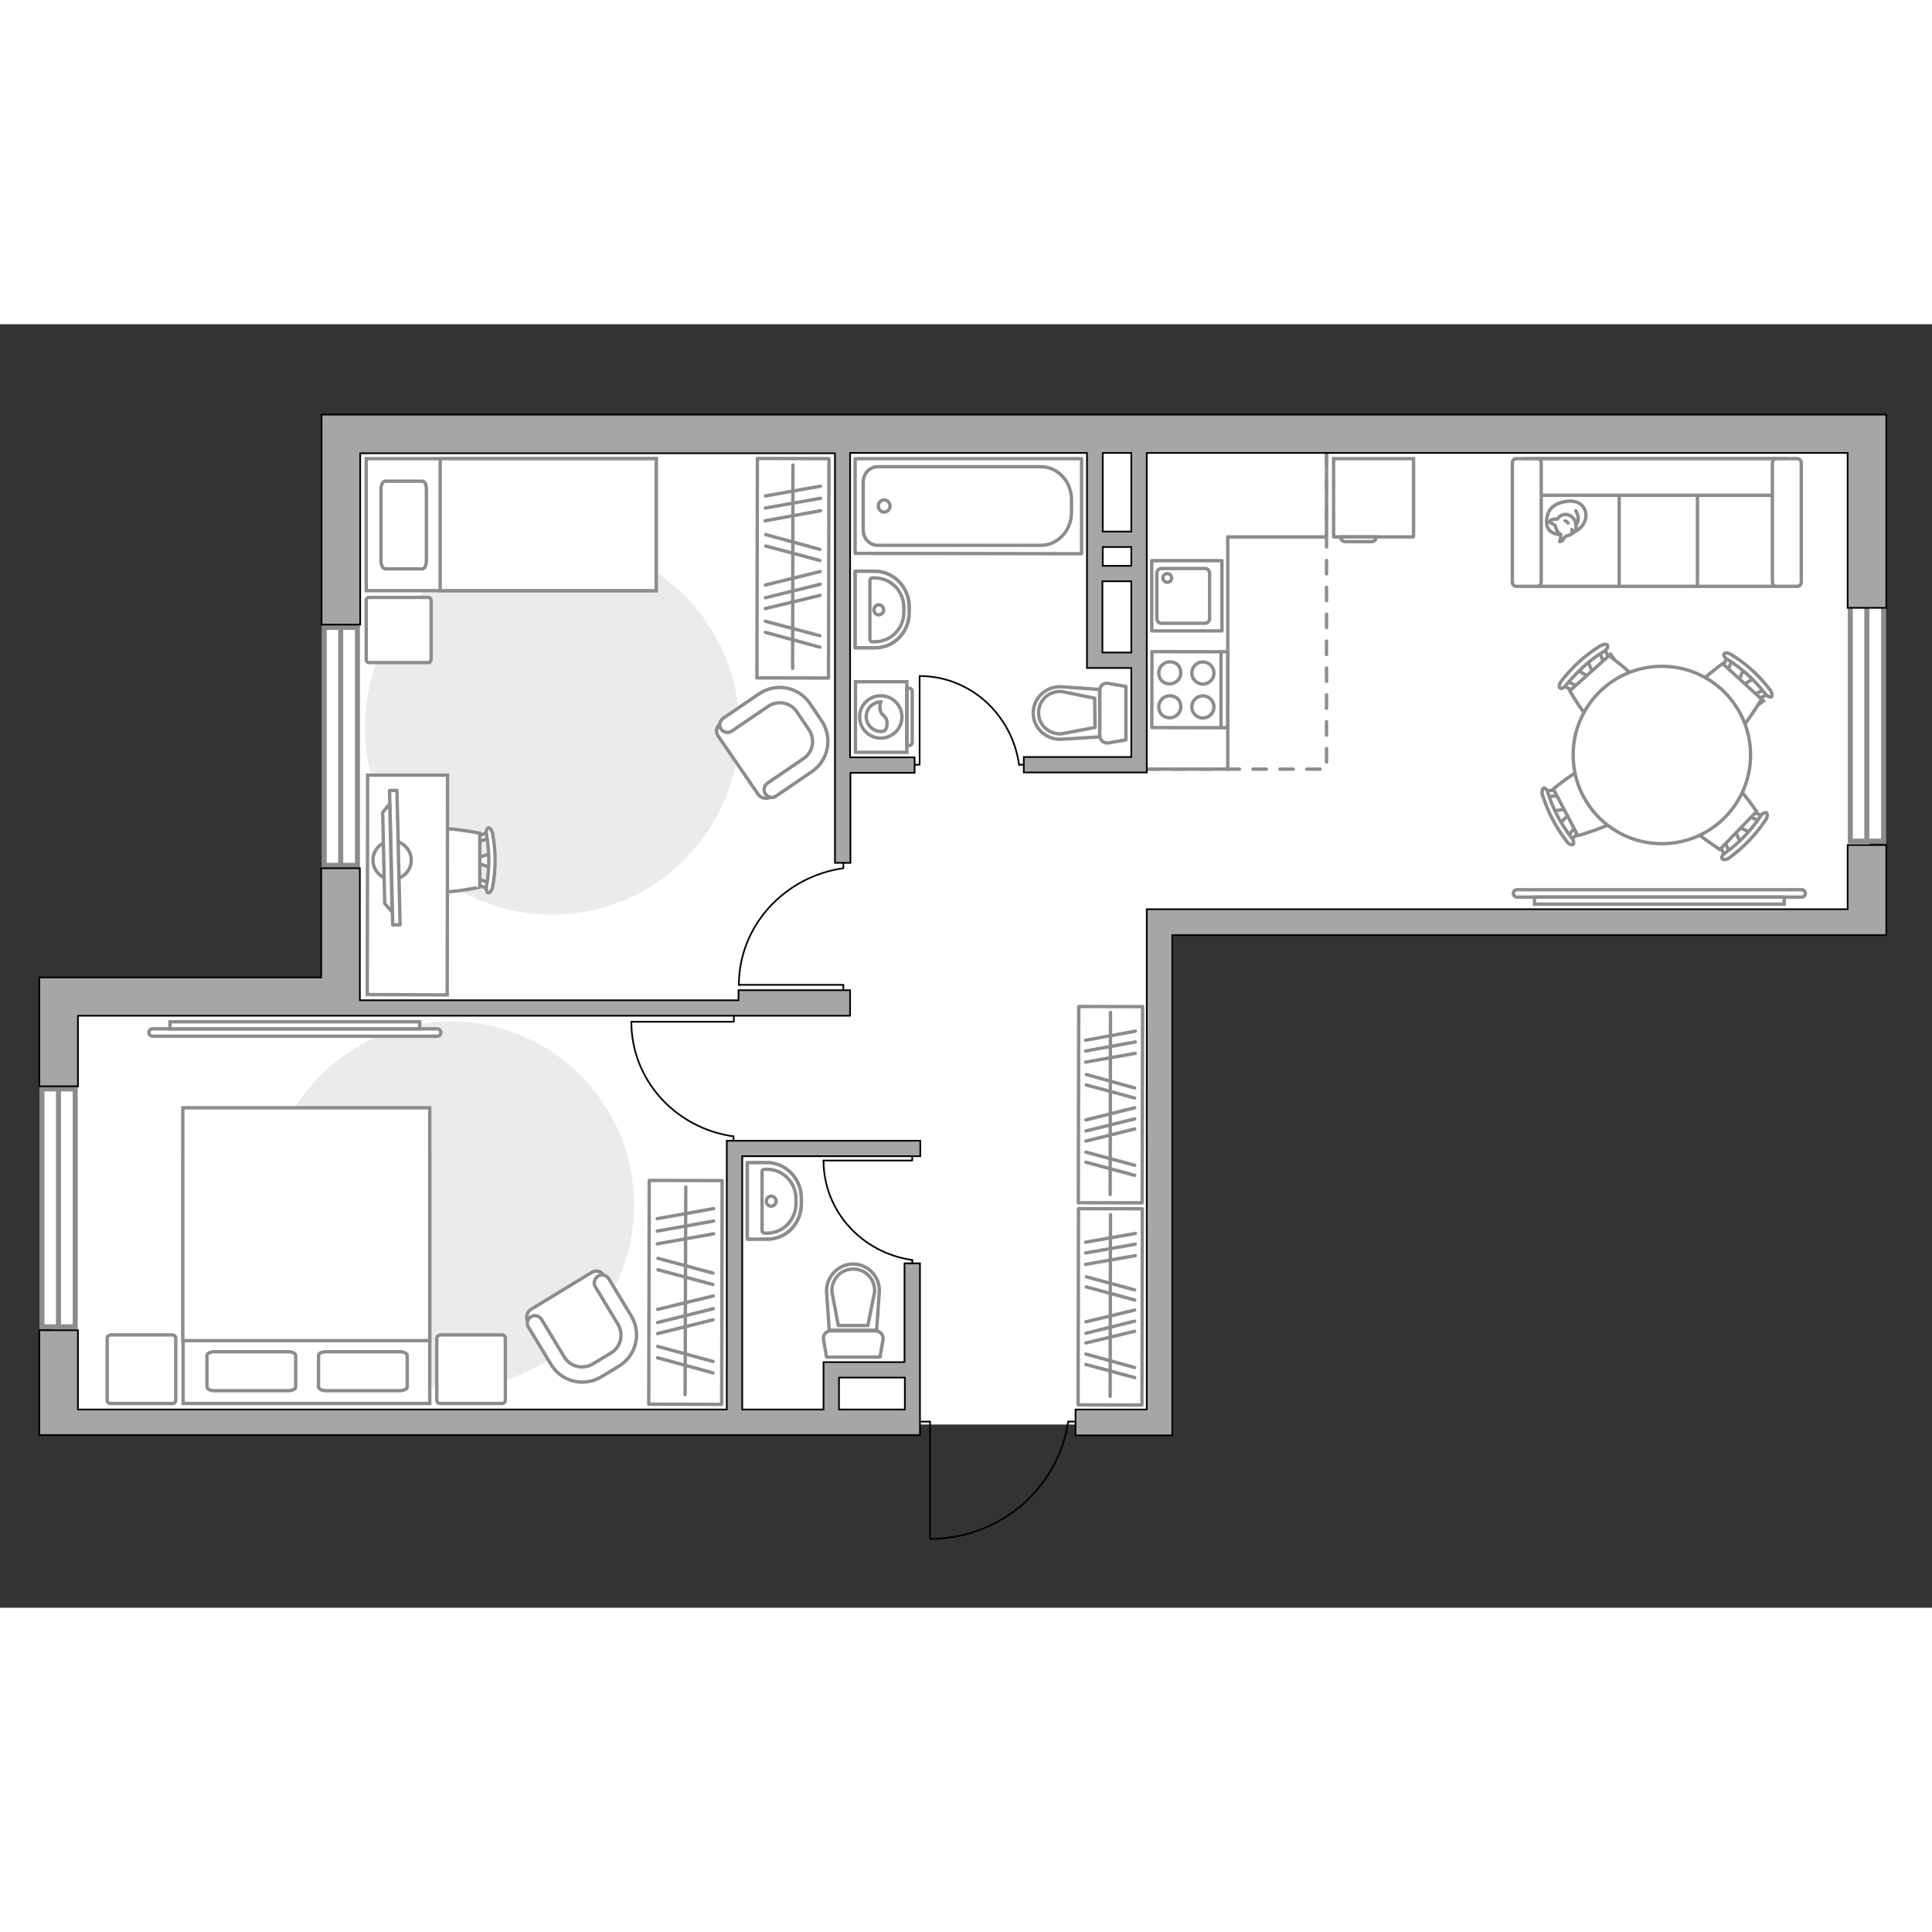 <?xml version="1.0" encoding="utf-8"?>
<!-- Generator: Adobe Illustrator 28.2.0, SVG Export Plug-In . SVG Version: 6.00 Build 0)  -->
<svg version="1.1" xmlns="http://www.w3.org/2000/svg" xmlns:xlink="http://www.w3.org/1999/xlink" x="0px" y="0px"
	 viewBox="0 0 575 382" style="enable-background:new 0 0 575 382;" xml:space="preserve" width="200" height="200">
<rect x="0" y="0" width="575" height="382" fill="#333333" stroke="none"/>
<style type="text/css">
	.st0{fill:#FFFFFF;}
	.st1{fill:#EBEBEB;}
	.st2{fill:#FFFFFF;stroke:#8C8C8C;stroke-miterlimit:10;}
	.st3{fill:none;stroke:#000000;stroke-width:0.5;stroke-linecap:round;stroke-linejoin:round;stroke-miterlimit:10;}
	.st4{fill-rule:evenodd;clip-rule:evenodd;fill:#FFFFFF;fill-opacity:0.1;stroke:#8C8C8C;stroke-miterlimit:10;}
	.st5{fill:#FFFFFF;stroke:#8C8C8C;stroke-linecap:round;stroke-linejoin:round;stroke-miterlimit:10;}
	.st6{fill:none;stroke:#8C8C8C;stroke-linecap:round;stroke-linejoin:round;stroke-miterlimit:10;}
	.st7{fill:#FFFFFF;stroke:#8C8C8C;stroke-width:1.5;stroke-linecap:round;stroke-miterlimit:10;}
	.st8{fill:none;stroke:#8C8C8C;stroke-linecap:round;stroke-linejoin:round;stroke-miterlimit:10;stroke-dasharray:4,4;}
	.st9{opacity:0.5;fill:none;stroke:#8C8C8C;stroke-linecap:round;stroke-linejoin:round;stroke-miterlimit:10;}
	.st10{fill:#A6A6A6;stroke:#000000;stroke-width:0.5;stroke-miterlimit:10;}
</style>
<g id="bg_1_">
	
		<rect x="255.5" y="-123" transform="matrix(-1.836970e-16 1 -1 -1.836970e-16 433.416 -222.886)" class="st0" width="145.3" height="456.6"/>
	
		<rect x="117.9" y="99.2" transform="matrix(-1.836970e-16 1 -1 -1.836970e-16 445.315 83.363)" class="st0" width="126.2" height="330.4"/>
	
		<rect x="175.2" y="82" transform="matrix(-1.836970e-16 1 -1 -1.836970e-16 428.556 -18.714)" class="st0" width="96.8" height="245.9"/>
</g>
<g id="furniture_1_">
	<path id="Vector_96_00000121279662081962386970000009508441695815198908_" class="st1" d="M134.1,316.7c30.1,0,54.6-24.4,54.6-54.6
		s-24.4-54.6-54.6-54.6c-30.1,0-54.6,24.4-54.6,54.6S104,316.7,134.1,316.7z"/>
	<path id="Vector_96_00000076572082318867997400000002828504390208725934_" class="st1" d="M164.3,175.7c30.7,0,55.7-24.9,55.7-55.7
		S195,64.4,164.3,64.4c-30.7,0-55.7,24.9-55.7,55.7S133.5,175.7,164.3,175.7z"/>
	<g>
		<path id="Vector_8_00000018210755080713410100000013096280558856309170_" class="st2" d="M397.1,63.3h23.4c0.1,0,0.2-0.1,0.2-0.2
			V40h-23.8v23.2C396.9,63.2,397,63.3,397.1,63.3z"/>
		<path id="Vector_9_00000134219330199325709570000010523294710380548250_" class="st2" d="M409.6,63.3h-10.6c0,0.8,0.6,1.4,1.4,1.4
			h7.7C409,64.7,409.6,64.1,409.6,63.3z"/>
	</g>
	<g id="Group_31_00000159451822391410921470000014629649878213958580_">
		<path id="Vector_149_00000091727845800669517320000001774210685023807384_" class="st3" d="M273.7,104.7v26.4h-3.4"/>
		<path id="Vector_150_00000117649110511355260260000001811830083428171964_" class="st3" d="M305.7,131.1h-2.4"/>
		<path id="Vector_151_00000111884105684607952020000011062120623950485890_" class="st3" d="M303.3,131.1
			c-2.1-14.9-14.5-26.4-29.6-26.4"/>
	</g>
	<g id="Group_31_00000083081411133954011890000001853788722966304702_">
		<path id="Vector_149_00000116212306742368461450000011787457944167846554_" class="st3" d="M220,196.6l31,0l0,3.9"/>
		<path id="Vector_150_00000093164767419579985970000016856944564001662625_" class="st3" d="M251,159v2.8"/>
		<path id="Vector_151_00000123409561569798406790000010513412235617324168_" class="st3" d="M251,161.9
			c-17.5,2.5-31.1,17.1-31.1,34.8"/>
	</g>
	<g id="Group_31_00000013879517542005104270000017727000307813954977_">
		<path id="Vector_149_00000065780364379463571870000015068475804946960554_" class="st3" d="M188,207.6l30.4,0v-3.9"/>
		<path id="Vector_150_00000155853457683423507880000013534435682648091535_" class="st3" d="M218.3,244.5v-2.8"/>
		<path id="Vector_151_00000174601779831485905380000006690198099301575042_" class="st3" d="M218.3,241.7
			c-17.2-2.4-30.4-16.7-30.4-34.1"/>
	</g>
	<g id="Group_31_00000091710379751863858110000000768877858345546637_">
		<path id="Vector_149_00000093873296786231686460000017242024788507639739_" class="st3" d="M245.1,248.9h26.4v-3.4"/>
		<path id="Vector_150_00000026132753579063332560000006510048032203582901_" class="st3" d="M271.5,280.9v-2.4"/>
		<path id="Vector_151_00000124154078165897835060000016965538790309916093_" class="st3" d="M271.5,278.5
			c-14.9-2.1-26.4-14.5-26.4-29.6"/>
	</g>
	<g>
		<g>
			<path class="st2" d="M269.9,127.4l0-21l-15.3,0l0,21L269.9,127.4z"/>
			<path class="st4" d="M271.5,124.4l0-15.1c0-0.5-0.4-1-1-1l-0.6,0l0,17.1l0.6,0C271,125.4,271.5,125,271.5,124.4z"/>
		</g>
		<g>
			
				<ellipse transform="matrix(1.812643e-03 -1 1 1.812643e-03 144.759 378.762)" class="st2" cx="262.1" cy="116.9" rx="6.3" ry="6.3"/>
			<path class="st2" d="M264,118.5c-0.1-2.2-2-1.8-2.1-4.3c-0.1-0.8,0.1-1.4,0.2-1.8c-2.4,0.1-4.3,2-4.3,4.4c0,2.4,2,4.4,4.4,4.4
				c0.4,0,0.8-0.1,1.1-0.2C263.7,120.6,264.1,119.7,264,118.5z"/>
		</g>
	</g>
	<polyline class="st2" points="394.8,36.4 394.8,63.3 365.4,63.3 365.4,132.4 337.3,132.4 	"/>
	<g>
		<path id="Vector_54_4_" class="st2" d="M528.4,40h-24.2V78h24.2V40z"/>
		<path id="Vector_55_4_" class="st2" d="M505.2,40H481V78h24.2V40z"/>
		<path id="Vector_56_5_" class="st2" d="M481.9,40h-24.2V78h24.2V40z"/>
		<path id="Vector_57_4_" class="st2" d="M529.7,50.9l2.3-10.9h-77.6v10.9H529.7z"/>
		<path id="Vector_58_4_" class="st2" d="M527.5,41.3v35.4c0,0.7,0.5,1.3,1.1,1.3h6.4c0.6,0,1.1-0.6,1.1-1.3V41.3
			c0-0.7-0.5-1.3-1.1-1.3h-6.4C528,40,527.5,40.6,527.5,41.3z"/>
		<path id="Vector_59_4_" class="st2" d="M450.1,41.3v35.4c0,0.7,0.5,1.3,1.1,1.3h6.4c0.6,0,1.1-0.6,1.1-1.3V41.3
			c0-0.7-0.5-1.3-1.1-1.3h-6.4C450.6,40,450.1,40.6,450.1,41.3z"/>
		<g>
			<path class="st5" d="M464.5,62.6c0,0-4.1,0.1-4.2-3.5s1.8-5.8,6-6.4c4.2-0.6,6.2,2.4,5.6,5.2C471.2,60.7,468.5,62.6,464.5,62.6z"
				/>
			<path class="st5" d="M462.9,60c0,0-0.4-0.5-1.2-0.8c-0.8-0.3-0.6-0.5-0.6-0.5s0.7-0.8,1.8-0.7c0.6,0.1,0.6,0,0.6,0
				s0.7-1.2,2.1-1.4c1.4-0.2,2.9,1.1,3.2,2c0.3,0.9,0.5,2.2-0.1,3c-0.5,0.7-1.7,1.3-2.4,1.4c-0.7,0.1-0.9,1.2-1.5,1.5
				c-0.6,0.3-0.6,0.2-0.6,0.2s0.5-1.9,0.3-2.2C464.4,62.3,463.5,62.5,462.9,60z"/>
			<path class="st5" d="M466.7,59.2c0,0-0.3-0.5-0.9-0.7"/>
			<path class="st5" d="M467.8,61.1c0,0,0.2,0.6,0,1"/>
			<path class="st6" d="M469,59.6c0,0,0.6-0.2,0.7-1.6c0.1-1.2-0.7-2.5-0.7-2.5"/>
		</g>
	</g>
	<g id="Group_2_7_">
		<g id="Group_3_7_">
			<path id="Vector_10_7_" class="st2" d="M472.5,100.1l1.8,4.3l-0.9,0.8l-4.1-2.3L472.5,100.1z"/>
		</g>
		<g id="Group_4_7_">
			<path id="Vector_11_7_" class="st2" d="M469.2,108.9c-0.3,0.3-0.7,0.3-0.9,0.2l-3.4-1.7c-0.3-0.2-0.3-0.6,0-1
				c0.3-0.4,0.8-0.5,1-0.4l3.4,1.7c0.3,0.2,0.3,0.6,0,1C469.3,108.8,469.2,108.8,469.2,108.9z"/>
		</g>
		<g id="Group_5_7_">
			<path id="Vector_12_7_" class="st2" d="M478.4,100.5c-0.1,0.1-0.1,0.1-0.2,0.1c-0.4,0.3-0.8,0.2-1-0.1l-1.4-3.6
				c-0.1-0.3,0.1-0.8,0.6-1c0.4-0.3,0.8-0.2,1,0.1l1.4,3.6C478.8,99.9,478.7,100.3,478.4,100.5z"/>
		</g>
		<path id="Vector_13_7_" class="st2" d="M491.2,112.3c-0.2,3.9-7.8,10.7-11.7,10.5c-4.6-0.2-12.3-13.7-12.3-13.7l11.7-10.5
			C478.9,98.7,491.5,107.7,491.2,112.3z"/>
		<path id="Vector_14_7_" class="st2" d="M477.3,97.4c-4.3,2.6-8,6.1-11.2,10c-0.6,0.8-1.5,1.2-1.8,0.9c-0.4-0.3-0.3-1.2,0.4-2.1
			c3.2-4.2,7.1-7.7,11.6-10.5c0.9-0.5,1.8-0.6,2.1-0.2C478.7,96.1,478.2,96.9,477.3,97.4z"/>
	</g>
	<g id="Group_2_19_">
		<g id="Group_3_19_">
			<path id="Vector_10_19_" class="st2" d="M518.1,154.3l-2.1-4.1l0.8-0.9l4.2,2L518.1,154.3z"/>
		</g>
		<g id="Group_4_19_">
			<path id="Vector_11_19_" class="st2" d="M520.8,145.3c0.3-0.3,0.7-0.4,0.9-0.2l3.5,1.5c0.3,0.1,0.4,0.6,0.1,1
				c-0.3,0.4-0.8,0.6-1,0.5l-3.5-1.5c-0.3-0.1-0.4-0.6-0.1-1C520.7,145.4,520.8,145.4,520.8,145.3z"/>
		</g>
		<g id="Group_5_19_">
			<path id="Vector_12_19_" class="st2" d="M512.2,154.3c0.1-0.1,0.1-0.1,0.2-0.2c0.4-0.3,0.8-0.3,1,0.1l1.6,3.5
				c0.2,0.3,0,0.8-0.5,1.1c-0.4,0.3-0.8,0.3-1-0.1l-1.6-3.5C511.8,155,511.9,154.6,512.2,154.3z"/>
		</g>
		<path id="Vector_13_19_" class="st2" d="M498.6,143.5c-0.1-3.9,7-11.2,10.9-11.3c4.6-0.1,13.3,12.8,13.3,12.8l-10.9,11.3
			C511.8,156.2,498.6,148.1,498.6,143.5z"/>
		<path id="Vector_14_19_" class="st2" d="M513.5,157.3c4.1-2.9,7.6-6.6,10.4-10.8c0.5-0.9,1.4-1.3,1.8-1.1c0.4,0.2,0.4,1.2-0.2,2.1
			c-2.9,4.4-6.6,8.2-10.8,11.3c-0.9,0.6-1.8,0.7-2.1,0.3C512.2,158.8,512.6,157.9,513.5,157.3z"/>
	</g>
	<g id="Group_2_17_">
		<g id="Group_3_17_">
			<path id="Vector_10_17_" class="st2" d="M522.1,105.4l-4.1,2.3l-0.9-0.8l1.9-4.3L522.1,105.4z"/>
		</g>
		<g id="Group_4_17_">
			<path id="Vector_11_17_" class="st2" d="M513.1,102.9c-0.3-0.3-0.4-0.7-0.3-0.9l1.4-3.6c0.1-0.3,0.5-0.4,1-0.1
				c0.4,0.3,0.6,0.7,0.5,1l-1.4,3.6c-0.1,0.3-0.5,0.4-1,0.1C513.2,103,513.2,103,513.1,102.9z"/>
		</g>
		<g id="Group_5_17_">
			<path id="Vector_12_17_" class="st2" d="M522.3,111.3c-0.1-0.1-0.1-0.1-0.2-0.1c-0.3-0.4-0.3-0.8,0-1l3.4-1.7
				c0.3-0.2,0.8,0,1.1,0.4c0.3,0.4,0.3,0.8,0,1l-3.4,1.7C523,111.6,522.6,111.6,522.3,111.3z"/>
		</g>
		<path id="Vector_13_17_" class="st2" d="M511.9,125.2c-3.9,0.2-11.4-6.6-11.6-10.6c-0.2-4.6,12.4-13.6,12.4-13.6l11.6,10.6
			C524.2,111.6,516.5,125,511.9,125.2z"/>
		<path id="Vector_14_17_" class="st2" d="M525.3,109.9c-3.1-4-6.8-7.4-11.1-10.1c-0.9-0.5-1.3-1.3-1.1-1.7c0.2-0.4,1.2-0.4,2.1,0.2
			c4.5,2.7,8.4,6.3,11.6,10.5c0.6,0.8,0.8,1.8,0.4,2.1C526.8,111.1,525.9,110.7,525.3,109.9z"/>
	</g>
	<g id="Group_2_18_">
		<g id="Group_3_18_">
			<path id="Vector_10_18_" class="st2" d="M462.2,144.9l4.6-0.7l0.6,1.1l-3.2,3.4L462.2,144.9z"/>
		</g>
		<g id="Group_4_18_">
			<path id="Vector_11_18_" class="st2" d="M469.8,150.3c0.2,0.4,0.2,0.8-0.1,0.9l-2.5,2.9c-0.3,0.3-0.6,0.2-0.9-0.2
				c-0.3-0.4-0.3-0.9-0.1-1.1l2.5-2.9c0.3-0.3,0.6-0.2,0.9,0.2C469.7,150.2,469.8,150.2,469.8,150.3z"/>
		</g>
		<g id="Group_5_18_">
			<path id="Vector_12_18_" class="st2" d="M464,139.2c0,0.1,0.1,0.1,0.1,0.2c0.1,0.5,0,0.8-0.4,0.9l-3.8,0.4
				c-0.4,0-0.8-0.3-0.9-0.8c-0.1-0.5,0-0.8,0.4-0.9l3.8-0.4C463.5,138.7,463.8,138.9,464,139.2z"/>
		</g>
		<path id="Vector_13_18_" class="st2" d="M478.6,129.8c3.7,1.2,8.5,10.2,7.3,13.9c-1.4,4.4-16.3,8.5-16.3,8.5l-7.3-13.9
			C462.3,138.3,474.2,128.4,478.6,129.8z"/>
		<path id="Vector_14_18_" class="st2" d="M460.7,139.5c1.5,4.8,3.9,9.3,7,13.3c0.7,0.8,0.8,1.7,0.5,2c-0.4,0.3-1.3,0-1.9-0.9
			c-3.2-4.1-5.7-8.8-7.2-13.8c-0.3-1-0.1-1.9,0.4-2.1C459.8,137.9,460.5,138.6,460.7,139.5z"/>
	</g>
	<g>
		<circle class="st2" cx="494.6" cy="128.2" r="26.4"/>
	</g>
	<g>
		<path class="st2" d="M451.5,170.5c-0.6,0-1.1-0.5-1.1-1.1s0.5-1.1,1.1-1.1l84.7,0c0.6,0,1.1,0.5,1.1,1.1s-0.5,1.1-1.1,1.1
			L451.5,170.5z"/>
		<rect x="456.7" y="170.5" class="st2" width="74.3" height="2.1"/>
	</g>
	<g>
		<path class="st2" d="M130.1,209.7c0.6,0,1.1,0.5,1.1,1.1c0,0.6-0.5,1.1-1.1,1.1l-84.7,0c-0.6,0-1.1-0.5-1.1-1.1
			c0-0.6,0.5-1.1,1.1-1.1L130.1,209.7z"/>
		<rect x="50.6" y="207.6" class="st2" width="74.3" height="2.1"/>
	</g>
	<g>
		<path id="Vector_98_4_" class="st2" d="M127.8,247.7H54.5v73.5h73.4V247.7z"/>
		<path id="Vector_99_4_" class="st2" d="M54.5,233.2h73.4v69.3H63.1h-8.7v-9.4V233.2z"/>
		<path id="Vector_100_4_" class="st6" d="M97.1,317.4h21.8c1.3,0,2.3-0.5,2.3-1.1v-9.4c0-0.6-1-1.1-2.3-1.1H97.1
			c-1.3,0-2.3,0.5-2.3,1.1v9.4C94.9,317,95.9,317.4,97.1,317.4z"/>
		<path id="Vector_101_4_" class="st6" d="M63.9,317.4h21.8c1.3,0,2.3-0.5,2.3-1.1v-9.4c0-0.6-1-1.1-2.3-1.1H63.9
			c-1.3,0-2.3,0.5-2.3,1.1v9.4C61.7,317,62.7,317.4,63.9,317.4z"/>
	</g>
	<path id="Vector_5_3_" class="st5" d="M31.9,301.8v18.4c0,0.6,0.4,1,1,1h18.4c0.6,0,1-0.4,1-1v-18.4c0-0.6-0.4-1-1-1H32.9
		C32.3,300.9,31.9,301.3,31.9,301.8z"/>
	<path id="Vector_5_4_" class="st5" d="M130,301.8v18.4c0,0.6,0.4,1,1,1h18.4c0.6,0,1-0.4,1-1v-18.4c0-0.6-0.4-1-1-1H131
		C130.4,300.9,130,301.3,130,301.8z"/>
	<g>
		
			<rect x="170.7" y="277.3" transform="matrix(2.114082e-03 -1 1 2.114082e-03 -84.579 491.53)" class="st6" width="66.6" height="21.7"/>
		<line class="st6" x1="195.6" y1="273.7" x2="212.4" y2="270.7"/>
		<line class="st6" x1="195.6" y1="269.9" x2="212.4" y2="266.9"/>
		<line class="st6" x1="195.6" y1="266.2" x2="212.4" y2="263.2"/>
		<line class="st6" x1="195.8" y1="281.4" x2="212.2" y2="285.8"/>
		<line class="st6" x1="195.8" y1="278" x2="212.2" y2="282.4"/>
		<line class="st6" x1="195.7" y1="307.6" x2="212.2" y2="312.1"/>
		<line class="st6" x1="195.7" y1="304.2" x2="212.2" y2="308.7"/>
		<line class="st6" x1="195.7" y1="300.4" x2="212.2" y2="296.3"/>
		<line class="st6" x1="195.7" y1="293.2" x2="212.3" y2="289.2"/>
		<line class="st6" x1="195.7" y1="297.1" x2="212.3" y2="293"/>
		<line class="st6" x1="203.9" y1="318.6" x2="204.1" y2="256.8"/>
	</g>
	<g>
		
			<rect x="301.3" y="282.9" transform="matrix(2.114082e-03 -1 1 2.114082e-03 37.323 622.321)" class="st6" width="58.4" height="19"/>
		<line class="st6" x1="323.1" y1="279.8" x2="337.9" y2="277.2"/>
		<line class="st6" x1="323.1" y1="276.4" x2="337.9" y2="273.8"/>
		<line class="st6" x1="323.1" y1="273.2" x2="337.9" y2="270.6"/>
		<line class="st6" x1="323.3" y1="286.5" x2="337.7" y2="290.4"/>
		<line class="st6" x1="323.3" y1="283.5" x2="337.7" y2="287.4"/>
		<line class="st6" x1="323.2" y1="309.6" x2="337.7" y2="313.5"/>
		<line class="st6" x1="323.2" y1="306.5" x2="337.7" y2="310.5"/>
		<line class="st6" x1="323.2" y1="303.2" x2="337.7" y2="299.7"/>
		<line class="st6" x1="323.2" y1="296.9" x2="337.7" y2="293.4"/>
		<line class="st6" x1="323.2" y1="300.3" x2="337.7" y2="296.7"/>
		<line class="st6" x1="330.4" y1="319.1" x2="330.5" y2="265"/>
	</g>
	<g>
		
			<rect x="301.3" y="222.8" transform="matrix(2.114082e-03 -1 1 2.114082e-03 97.493 562.279)" class="st6" width="58.4" height="19"/>
		<line class="st6" x1="323.1" y1="219.6" x2="337.9" y2="217"/>
		<line class="st6" x1="323.1" y1="216.3" x2="337.9" y2="213.6"/>
		<line class="st6" x1="323.1" y1="213.1" x2="337.9" y2="210.4"/>
		<line class="st6" x1="323.3" y1="226.4" x2="337.7" y2="230.3"/>
		<line class="st6" x1="323.3" y1="223.3" x2="337.7" y2="227.3"/>
		<line class="st6" x1="323.2" y1="249.4" x2="337.7" y2="253.3"/>
		<line class="st6" x1="323.2" y1="246.4" x2="337.7" y2="250.3"/>
		<line class="st6" x1="323.2" y1="243.1" x2="337.7" y2="239.5"/>
		<line class="st6" x1="323.2" y1="236.8" x2="337.7" y2="233.2"/>
		<line class="st6" x1="323.2" y1="240.1" x2="337.7" y2="236.5"/>
		<line class="st6" x1="330.4" y1="259" x2="330.5" y2="204.8"/>
	</g>
	<g>
		
			<rect x="203.3" y="62" transform="matrix(2.114082e-03 -1 1 2.114082e-03 162.845 308.421)" class="st6" width="65.3" height="21.3"/>
		<line class="st6" x1="227.7" y1="58.5" x2="244.2" y2="55.5"/>
		<line class="st6" x1="227.8" y1="54.7" x2="244.2" y2="51.8"/>
		<line class="st6" x1="227.8" y1="51.1" x2="244.2" y2="48.2"/>
		<line class="st6" x1="227.9" y1="66" x2="244" y2="70.3"/>
		<line class="st6" x1="227.9" y1="62.6" x2="244" y2="67"/>
		<line class="st6" x1="227.8" y1="91.7" x2="244" y2="96.1"/>
		<line class="st6" x1="227.8" y1="88.4" x2="244" y2="92.7"/>
		<line class="st6" x1="227.8" y1="84.6" x2="244.1" y2="80.7"/>
		<line class="st6" x1="227.8" y1="77.6" x2="244.1" y2="73.6"/>
		<line class="st6" x1="227.8" y1="81.4" x2="244.1" y2="77.4"/>
		<line class="st6" x1="235.9" y1="102.4" x2="236" y2="41.9"/>
	</g>
	<g>
		<path id="Vector_37_3_" class="st2" d="M158,293.2l18.1-11c1.2-0.8,2.9-0.4,3.6,0.9l7.6,12.5c2.8,4.6,1.3,10.5-3.3,13.3l-6,3.6
			c-4.6,2.8-10.5,1.3-13.3-3.3l-7.6-12.5C156.4,295.6,156.8,294,158,293.2z"/>
		<path id="Vector_38_4_" class="st2" d="M158,295.4c1.1-0.7,2.5-0.3,3.2,0.8l6.7,11.1c1.8,3,5.6,3.9,8.6,2.1l5.3-3.2
			c3-1.8,3.9-5.6,2.1-8.6l-6.7-11.1c-0.7-1.1-0.3-2.5,0.8-3.2c1.1-0.7,2.5-0.3,3.2,0.8l6.7,11.1c3.1,5.2,1.4,11.8-3.7,14.9l-5.3,3.2
			c-5.2,3.1-11.8,1.4-14.9-3.7l-6.7-11.1C156.6,297.5,156.9,296.1,158,295.4z"/>
	</g>
	<g>
		<path id="Vector_37_00000076590357942118030090000017198418395776589199_" class="st2" d="M225.7,140l-12-17.5
			c-0.8-1.2-0.5-2.8,0.7-3.6l12.1-8.3c4.4-3,10.4-1.9,13.5,2.5l4,5.8c3,4.4,1.9,10.4-2.5,13.5l-12.1,8.3
			C228.1,141.4,226.5,141.1,225.7,140z"/>
		<path id="Vector_38_00000032612852762882343820000014448876538128541328_" class="st2" d="M227.8,139.8c-0.7-1.1-0.4-2.5,0.6-3.2
			l10.7-7.3c2.9-1.9,3.6-5.8,1.6-8.7l-3.5-5.2c-1.9-2.9-5.8-3.6-8.7-1.6l-10.7,7.3c-1.1,0.7-2.5,0.4-3.2-0.6
			c-0.7-1.1-0.4-2.5,0.6-3.2l10.7-7.3c5-3.4,11.7-2.1,15.1,2.8l3.5,5.2c3.4,5,2.1,11.7-2.8,15.1l-10.7,7.3
			C230,141.2,228.6,140.9,227.8,139.8z"/>
	</g>
	<g>
		<path id="Vector_2_1_" class="st2" d="M195.3,40v39.3H109V40H195.3z"/>
		<path id="Vector_3_1_" class="st2" d="M195.3,79.2V40H131v34.6v4.7h8.7H195.3z"/>
		<path id="Vector_4_1_" class="st6" d="M113.4,70.5V49c0-1.3,0.6-2.3,1.2-2.3h11.1c0.7,0,1.2,1,1.2,2.3v21.5c0,1.3-0.6,2.3-1.2,2.3
			h-11.1C113.9,72.7,113.4,71.7,113.4,70.5z"/>
	</g>
	<path id="Vector_5_2_" class="st5" d="M127.4,100.7h-17.5c-0.6,0-0.9-0.4-0.9-0.9V82.2c0-0.6,0.4-0.9,0.9-0.9h17.5
		c0.6,0,0.9,0.4,0.9,0.9v17.5C128.3,100.3,128,100.7,127.4,100.7z"/>
	<g id="Group_2_6_">
		<g id="Group_3_6_">
			<path id="Vector_10_6_" class="st2" d="M146.1,161.7l-4.5-1.5l0-1.2l4.5-1.5L146.1,161.7z"/>
		</g>
		<g id="Group_4_6_">
			<path id="Vector_11_6_" class="st2" d="M141.7,153.2c0-0.4,0.2-0.8,0.5-0.8l3.6-1.4c0.4-0.1,0.7,0.1,0.8,0.6c0.1,0.5-0.1,1-0.4,1
				l-3.6,1.4c-0.4,0.1-0.7-0.1-0.8-0.6C141.7,153.3,141.7,153.3,141.7,153.2z"/>
		</g>
		<g id="Group_5_6_">
			<path id="Vector_12_6_" class="st2" d="M141.7,165.9c0-0.1,0-0.1,0-0.2c0.1-0.5,0.4-0.8,0.8-0.6l3.6,1.4c0.4,0.1,0.5,0.6,0.4,1.1
				c-0.1,0.5-0.4,0.8-0.8,0.6l-3.6-1.4C141.9,166.7,141.7,166.3,141.7,165.9z"/>
		</g>
		<path id="Vector_13_6_" class="st2" d="M124,167.5c-2.8-2.8-2.8-13.2,0-16c3.3-3.3,18.8,0,18.8,0l0,16
			C142.8,167.6,127.3,170.9,124,167.5z"/>
		<path id="Vector_14_6_" class="st2" d="M144.8,167.2c0.9-5,0.9-10.2,0-15.3c-0.2-1,0.1-1.9,0.5-2c0.5-0.1,1.1,0.6,1.3,1.7
			c1,5.3,1,10.7,0,15.9c-0.2,1-0.8,1.8-1.3,1.7C144.9,169.2,144.6,168.2,144.8,167.2z"/>
	</g>
	<path id="Vector_36_2_" class="st2" d="M133.2,134.2l-0.1,65.4l-23.8-0.1l0.1-52.8l0-12.5L133.2,134.2z"/>
	<g>
		<circle class="st5" cx="116.7" cy="159.5" r="5.7"/>
		<g>
			
				<rect x="97.4" y="157.7" transform="matrix(-2.342700e-02 -1 1 -2.342700e-02 -38.543 279.879)" class="st5" width="40" height="2.2"/>
			<polygon class="st5" points="113.9,145.3 114.5,172.4 116.7,174.9 116,142.7 			"/>
		</g>
	</g>
</g>
<g id="windows_1_">
	<g>
		
			<rect x="-18" y="258.1" transform="matrix(6.086307e-09 1 -1 6.086307e-09 280.483 245.587)" class="st7" width="70.8" height="9.9"/>
		<line class="st7" x1="17.4" y1="227.6" x2="17.4" y2="298.5"/>
	</g>
	<g>
		
			<rect x="66" y="120.6" transform="matrix(6.086385e-09 1 -1 6.086385e-09 226.98 24.236)" class="st7" width="70.8" height="9.9"/>
		<line class="st7" x1="101.4" y1="90.2" x2="101.4" y2="161"/>
	</g>
	<g>
		
			<rect x="520.4" y="113.6" transform="matrix(6.114389e-09 1 -1 6.114389e-09 674.193 -437.033)" class="st7" width="70.5" height="9.9"/>
		<line class="st7" x1="555.6" y1="83.3" x2="555.6" y2="153.8"/>
	</g>
</g>
<g id="plan">
	<polyline class="st8" points="394.8,38.3 394.8,132.4 341.3,132.4 	"/>
	<g>
		<g>
			
				<rect x="342.8" y="97.4" transform="matrix(-1.813156e-03 1 -1 -1.813156e-03 463.459 -245.142)" class="st6" width="22.6" height="22.6"/>
		</g>
		<line class="st6" x1="363.4" y1="120.1" x2="363.4" y2="97.4"/>
		<path class="st6" d="M354.7,113.9c0-1.8,1.5-3.3,3.3-3.3c1.8,0,3.3,1.5,3.3,3.3c0,1.8-1.5,3.3-3.3,3.3
			C356.2,117.2,354.7,115.7,354.7,113.9z"/>
		<path class="st6" d="M345.2,115.4c-1.3-3,1.5-5.8,4.5-4.5c0.6,0.3,1.1,0.8,1.4,1.4c1.3,3-1.5,5.8-4.5,4.5
			C346,116.5,345.5,116,345.2,115.4z"/>
		<path class="st6" d="M354.7,103.8c0-1.8,1.5-3.3,3.3-3.3c1.8,0,3.3,1.5,3.3,3.3c0,1.8-1.5,3.3-3.3,3.3
			C356.2,107.1,354.7,105.6,354.7,103.8z"/>
		<path class="st6" d="M345.2,105.3c-1.3-3,1.5-5.8,4.5-4.5c0.6,0.3,1.1,0.8,1.4,1.4c1.3,3-1.5,5.8-4.5,4.5
			C346,106.4,345.5,105.9,345.2,105.3z"/>
	</g>
	<g>
		<g>
			
				<rect x="342.7" y="70.4" transform="matrix(3.524781e-10 -1 1 3.524781e-10 272.379 433.959)" class="st6" width="20.9" height="20.9"/>
		</g>
		<path class="st6" d="M344.3,87.6V74.1c0-0.8,0.6-1.4,1.4-1.4h12.9c0.8,0,1.4,0.6,1.4,1.4v13.5c0,0.8-0.6,1.4-1.4,1.4h-12.9
			C344.9,89,344.3,88.4,344.3,87.6z"/>
		<path class="st6" d="M348.7,75.5c0-0.7-0.6-1.3-1.3-1.3c-0.7,0-1.3,0.6-1.3,1.3c0,0.7,0.6,1.3,1.3,1.3
			C348.2,76.8,348.7,76.2,348.7,75.5z"/>
	</g>
	<g>
		<g>
			<path class="st6" d="M327.3,122.4l0-13.4c0-1.4,1.2-2.4,2.6-2.1l5.2,0.9l0,15.9l-5.2,0.9C328.5,124.8,327.3,123.8,327.3,122.4z"
				/>
			<path class="st6" d="M307.5,115.7L307.5,115.7c0-4.5,3.9-8.1,8.5-7.8l11.3,0.8l0,14.1l-11.3,0.7
				C311.4,123.8,307.5,120.2,307.5,115.7z"/>
			<path class="st6" d="M325.8,111.3l-9.9-2c-1.8-0.1-3.5,0.5-4.8,1.7c-1.3,1.2-2,2.9-2,4.6c0,1.8,0.7,3.4,2,4.6
				c1.3,1.2,3,1.8,4.8,1.7l10-1.9L325.8,111.3z"/>
		</g>
	</g>
	<g>
		<path class="st9" d="M270.6,85.8l0-1.7c0-5.8-4.6-10.6-10.3-10.6l-5.8,0l0,22.8l5.8,0C266,96.4,270.6,91.7,270.6,85.8z"/>
		<g>
			<path class="st6" d="M269,85.7l0-1.4c0-4.9-3.9-8.8-8.6-8.8l-0.8,0c-0.4,0-0.7,0.3-0.7,0.7l0,17.5c0,0.4,0.3,0.8,0.7,0.8l0.8,0
				C265.1,94.5,269,90.6,269,85.7z"/>
			<path class="st6" d="M261.5,86.5c0.8,0,1.5-0.7,1.5-1.5c0-0.8-0.7-1.5-1.5-1.5c-0.8,0-1.4,0.7-1.4,1.5
				C260.1,85.8,260.7,86.5,261.5,86.5z"/>
			<path class="st6" d="M270.6,85.8l0-1.7c0-5.8-4.6-10.6-10.3-10.6l-5.8,0l0,22.8l5.8,0C266,96.4,270.6,91.7,270.6,85.8z"/>
		</g>
	</g>
	<g>
		<polyline class="st6" points="321.9,68.3 254.5,68.2 254.5,40 321.9,40 321.9,68.3 		"/>
		<path class="st6" d="M318.9,52.2l0,3.8c0,5.4-4.1,9.8-9.1,9.8l-48.6,0c-2.4,0-4.3-2.1-4.3-4.6l0-14.2c0-2.5,1.9-4.6,4.3-4.6
			l48.6,0C314.8,42.4,318.9,46.8,318.9,52.2z"/>
		<path class="st6" d="M263.1,52.3c1,0,1.8,0.8,1.8,1.8c0,1-0.8,1.8-1.8,1.8c-0.9,0-1.7-0.8-1.7-1.8
			C261.4,53.1,262.2,52.3,263.1,52.3z"/>
	</g>
	<g>
		<g>
			<path class="st6" d="M247.2,299.6h13.4c1.4,0,2.4,1.2,2.2,2.6l-0.9,5.2l-15.9,0l-0.9-5.2C244.8,300.8,245.9,299.6,247.2,299.6z"
				/>
			<path class="st6" d="M253.9,279.7L253.9,279.7c4.5,0,8.1,3.9,7.8,8.4l-0.8,11.3h-14.1l-0.8-11.3
				C245.8,283.6,249.4,279.7,253.9,279.7z"/>
			<path class="st6" d="M258.3,298l2-10c0.1-1.8-0.5-3.5-1.7-4.8c-1.2-1.3-2.9-2-4.7-2c-1.8,0-3.4,0.7-4.6,2c-1.2,1.3-1.8,3-1.7,4.8
				l1.9,10H258.3z"/>
		</g>
	</g>
	<g>
		<path class="st9" d="M238.5,261.8l0-1.7c0-5.8-4.6-10.6-10.3-10.6l-5.8,0l0,22.8l5.8,0C233.9,272.4,238.5,267.7,238.5,261.8z"/>
		<g>
			<path class="st6" d="M236.9,261.7l0-1.4c0-4.9-3.9-8.8-8.6-8.8l-0.8,0c-0.4,0-0.7,0.3-0.7,0.7l0,17.5c0,0.4,0.3,0.8,0.7,0.8
				l0.8,0C233.1,270.5,236.9,266.5,236.9,261.7z"/>
			<path class="st6" d="M229.5,262.5c0.8,0,1.5-0.7,1.5-1.5c0-0.8-0.7-1.5-1.5-1.5c-0.8,0-1.4,0.7-1.4,1.5
				C228,261.8,228.7,262.5,229.5,262.5z"/>
			<path class="st6" d="M238.5,261.8l0-1.7c0-5.8-4.6-10.6-10.3-10.6l-5.8,0l0,22.8l5.8,0C233.9,272.4,238.5,267.7,238.5,261.8z"/>
		</g>
	</g>
	<path class="st3" d="M323.5,326.6h-5.6c-2.9,19.7-20.2,34.9-41.1,34.9l0-34.9l-6.2,0"/>
	<g>
		<polygon class="st10" points="23.2,205.8 95.6,205.8 101.4,205.8 107.1,205.8 107.1,205.8 225.9,205.8 225.9,205.8 253,205.8 
			253,198.2 219.8,198.2 219.8,201.2 107.1,201.2 107.1,194.4 107.1,194.4 107.1,161.9 95.6,161.9 95.6,194.4 11.7,194.4 
			11.7,196.8 11.7,196.8 11.7,226.8 23.2,226.8 		"/>
		<polygon class="st10" points="549.9,174.1 341.3,174.1 341.3,181.8 341.3,181.8 341.3,323 320.1,323 320.1,330.7 341.3,330.7 
			346.6,330.7 348.9,330.7 348.9,181.8 561.4,181.8 561.4,177.9 561.4,174.1 561.4,155 549.9,155 		"/>
		<path class="st10" d="M269.3,308.9h-19.6v0h-4.6V323h-24.2v-75.4h53V243h-57.6v4.6h0V323H23.2v-23.6H11.7v31.2h5.6h5.8h250.7v-2.1
			h0v-49h-4.6V308.9z M249.7,313.5h19.6v9.5h-19.6V313.5z"/>
		<path class="st10" d="M107.1,26.9h-5.7h-5.7v62.5h11.5v-51h141.3v121.9h4.6v-26.8h19.1v-4.6H253V38.3h70.5v37h0v27h2.3v0h10.9
			v26.5h-32v4.6h32v0h4.6V38.3h208.6v46.1h11.5V26.9L107.1,26.9z M336.7,38.3v23.4h-8.5V38.3H336.7z M336.7,97.7h-8.6V76.5h8.6V97.7
			z M328.2,71.9v-5.6h8.5v5.6H328.2z"/>
	</g>
</g>
<g id="points">
	<path id="r1" class="st6" d="M95.6,266.9"/>
	<path id="r2" class="st6" d="M428.7,118.6"/>
	<path id="r3" class="st6" d="M178,124.6"/>
	<path id="k1" class="st6" d="M379.3,97.4"/>
	<path id="s2" class="st6" d="M231.9,288.1"/>
	<path id="s1" class="st6" d="M288.5,86.8"/>
	<path id="h1" class="st6" d="M292,202.4"/>
</g>
</svg>
